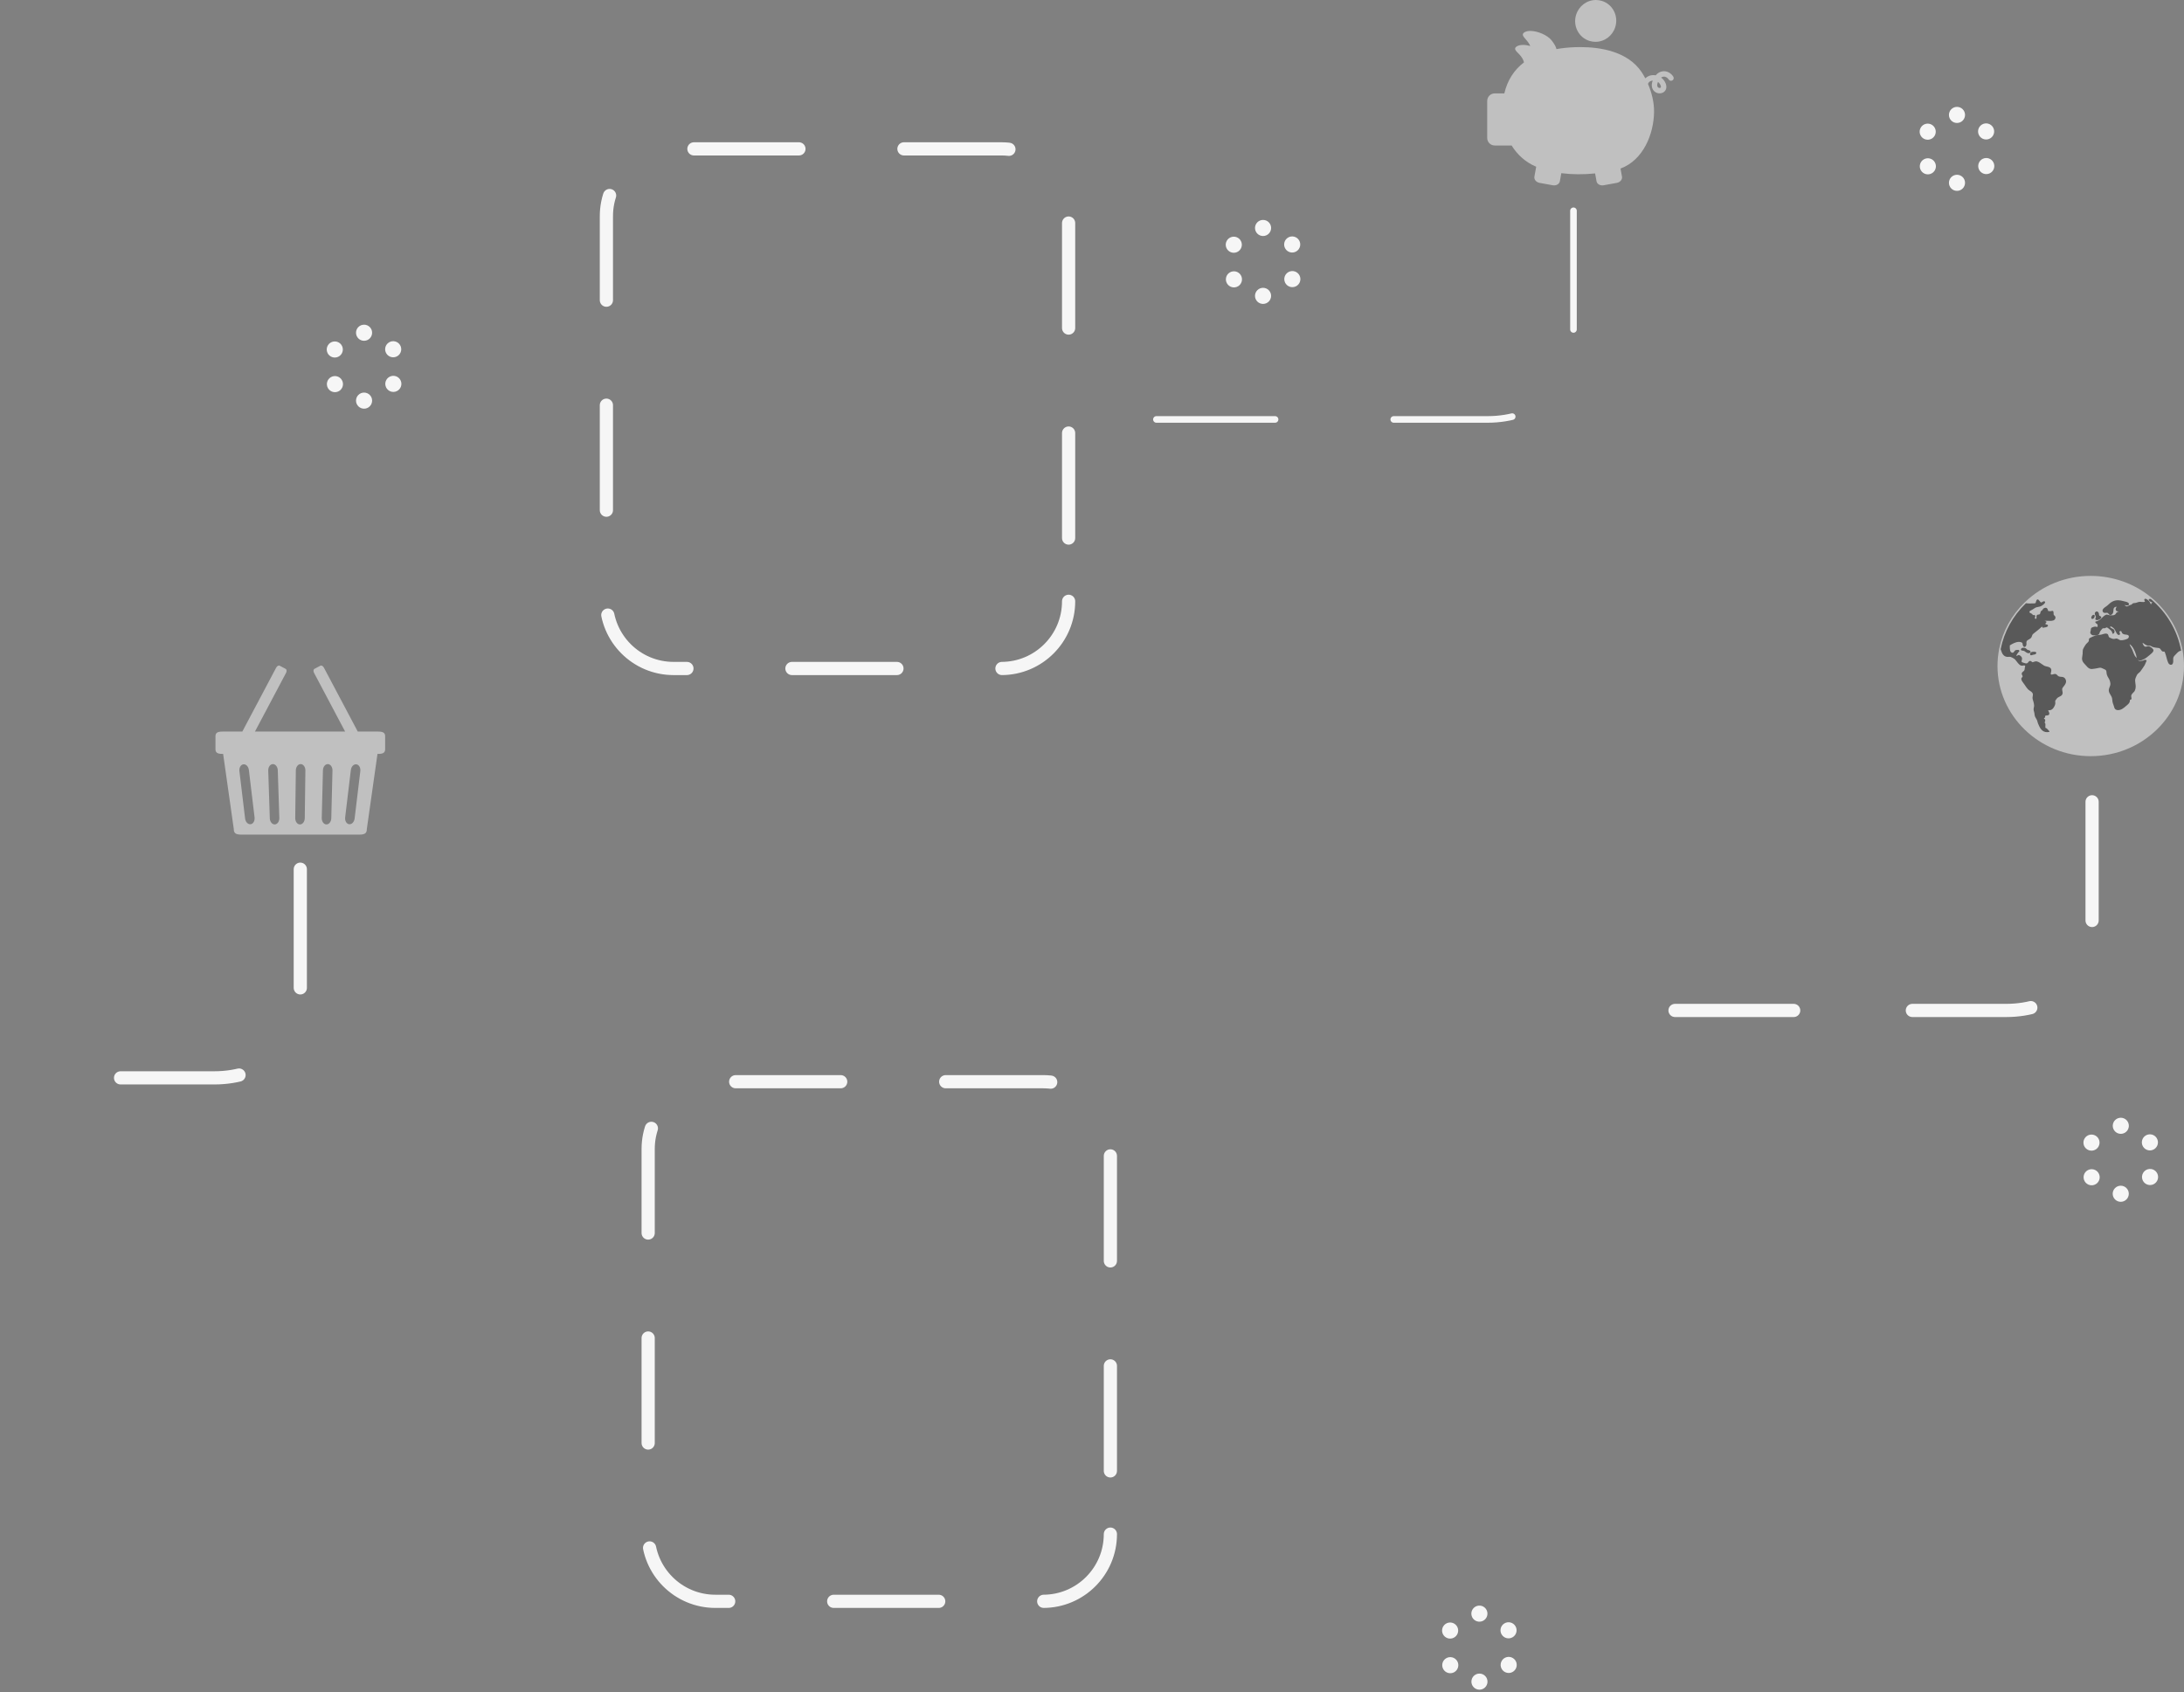 <?xml version="1.0" encoding="UTF-8"?> <svg xmlns="http://www.w3.org/2000/svg" width="662" height="513" viewBox="0 0 662 513" fill="none"><rect x="0" y="0" width="662" height="513" fill="#808080" stroke="none"/><path d="M336.572 465.061C336.572 476.311 327.453 485.431 316.202 485.431H216.838C205.585 485.431 196.468 476.311 196.468 465.061V348.281C196.468 337.031 205.585 327.911 216.838 327.911H316.202C327.453 327.911 336.572 337.031 336.572 348.281V465.061Z" stroke="#F6F6F6" stroke-width="4" stroke-miterlimit="10" stroke-linecap="round" stroke-linejoin="round" stroke-dasharray="31.83 31.83"></path><path d="M450.282 490.749C451.158 489.725 451.037 488.185 450.013 487.309C448.989 486.433 447.449 486.554 446.573 487.578C445.697 488.602 445.818 490.143 446.842 491.018C447.866 491.894 449.407 491.773 450.282 490.749Z" fill="#F6F6F6"></path><path d="M450.818 510.338C451.129 509.026 450.317 507.712 449.006 507.401C447.695 507.09 446.38 507.902 446.069 509.213C445.759 510.524 446.57 511.839 447.881 512.15C449.193 512.46 450.507 511.649 450.818 510.338Z" fill="#F6F6F6"></path><path d="M458.513 496.307C457.354 497 455.855 496.623 455.166 495.467C454.473 494.311 454.849 492.812 456.008 492.119C457.162 491.427 458.66 491.804 459.351 492.96C460.043 494.117 459.668 495.615 458.513 496.307Z" fill="#F6F6F6"></path><path d="M440.853 506.88C439.695 507.572 438.197 507.196 437.506 506.039C436.813 504.883 437.189 503.384 438.343 502.692C439.502 502 440.999 502.376 441.693 503.532C442.384 504.689 442.008 506.188 440.853 506.88Z" fill="#F6F6F6"></path><path d="M458.537 502.606C457.375 501.924 455.881 502.313 455.198 503.475C454.517 504.637 454.905 506.133 456.067 506.815C457.229 507.498 458.724 507.108 459.407 505.946C460.089 504.784 459.699 503.289 458.537 502.606Z" fill="#F6F6F6"></path><path d="M440.791 492.184C439.627 491.501 438.132 491.89 437.449 493.052C436.766 494.215 437.156 495.71 438.316 496.392C439.481 497.074 440.975 496.686 441.658 495.524C442.339 494.361 441.951 492.866 440.791 492.184Z" fill="#F6F6F6"></path><path d="M645.219 341.838C645.53 340.526 644.719 339.211 643.407 338.901C642.096 338.59 640.781 339.401 640.471 340.713C640.16 342.024 640.971 343.339 642.283 343.65C643.594 343.96 644.909 343.149 645.219 341.838Z" fill="#F6F6F6"></path><path d="M644.553 363.604C645.506 362.651 645.506 361.107 644.553 360.154C643.6 359.201 642.055 359.201 641.102 360.154C640.149 361.107 640.149 362.651 641.102 363.604C642.055 364.557 643.6 364.557 644.553 363.604Z" fill="#F6F6F6"></path><path d="M652.918 348.394C651.761 349.086 650.263 348.71 649.57 347.554C648.879 346.397 649.255 344.899 650.412 344.206C651.567 343.514 653.066 343.891 653.757 345.047C654.45 346.204 654.074 347.702 652.918 348.394Z" fill="#F6F6F6"></path><path d="M635.259 358.966C634.102 359.659 632.603 359.282 631.912 358.126C631.219 356.97 631.595 355.471 632.75 354.779C633.908 354.087 635.406 354.462 636.099 355.619C636.792 356.776 636.414 358.274 635.259 358.966Z" fill="#F6F6F6"></path><path d="M652.946 354.693C651.782 354.011 650.288 354.399 649.605 355.562C648.924 356.723 649.312 358.22 650.474 358.902C651.636 359.585 653.131 359.194 653.814 358.032C654.494 356.871 654.106 355.376 652.946 354.693Z" fill="#F6F6F6"></path><path d="M635.198 344.271C634.034 343.588 632.539 343.978 631.856 345.14C631.173 346.302 631.564 347.797 632.724 348.479C633.888 349.161 635.382 348.773 636.065 347.611C636.746 346.448 636.358 344.953 635.198 344.271Z" fill="#F6F6F6"></path><path d="M323.91 182.279C323.91 193.529 314.789 202.649 303.54 202.649H204.176C192.925 202.649 183.806 193.529 183.806 182.279V65.499C183.806 54.248 192.925 45.129 204.176 45.129H303.54C314.789 45.129 323.91 54.248 323.91 65.499V182.279Z" stroke="#F6F6F6" stroke-width="4" stroke-miterlimit="10" stroke-linecap="round" stroke-linejoin="round" stroke-dasharray="31.83 31.83"></path><path d="M91.026 263.493V306.375C91.026 317.625 79.383 326.745 65.013 326.745H2" stroke="#F6F6F6" stroke-width="4" stroke-miterlimit="10" stroke-linecap="round" stroke-linejoin="round" stroke-dasharray="35.97 35.97"></path><path d="M476.941 63.896V106.777C476.941 118.028 465.298 127.147 450.928 127.147H324.043" stroke="#F6F6F6" stroke-width="2" stroke-miterlimit="10" stroke-linecap="round" stroke-linejoin="round" stroke-dasharray="35.97 35.97"></path><g opacity="0.5"><path d="M661.567 197.083C660.44 190.976 657.134 185.358 652.26 181.265C647.128 176.953 640.547 174.579 633.733 174.579C626.179 174.579 619.076 177.424 613.735 182.588C609.73 186.463 607.051 191.339 605.98 196.692C605.642 198.396 605.466 200.148 605.466 201.903C605.466 216.969 618.147 229.228 633.733 229.228C649.319 229.228 662.001 216.969 662.001 201.903C662.001 200.294 661.855 198.673 661.567 197.083Z" fill="white"></path><path d="M624.782 205.174C624.544 205.158 624.298 205.14 624.052 205.045C623.89 204.984 623.77 204.856 623.644 204.722C623.518 204.586 623.386 204.445 623.204 204.364C622.939 204.248 622.633 204.313 622.365 204.396C622.249 204.432 622.139 204.467 622.028 204.482C621.828 204.505 621.698 204.484 621.645 204.419C621.566 204.316 621.629 204.053 621.692 203.797C621.758 203.529 621.824 203.249 621.775 203.01C621.632 202.319 620.972 202.168 620.392 202.037C620.09 201.969 619.805 201.904 619.59 201.776C619.362 201.641 619.144 201.485 618.933 201.334C618.499 201.022 618.051 200.702 617.501 200.533C617.119 200.419 616.864 200.492 616.579 200.603C616.499 200.633 616.413 200.664 616.317 200.696C616.194 200.734 616.122 200.75 616.075 200.75C616.038 200.75 616.025 200.74 615.937 200.666C615.886 200.623 615.825 200.57 615.737 200.507C615.594 200.404 615.465 200.353 615.342 200.353C615.097 200.353 614.944 200.545 614.798 200.732C614.742 200.802 614.686 200.875 614.623 200.941C614.367 201.201 614.016 201.12 613.605 200.984C613.492 200.946 613.376 200.908 613.257 200.875C613.011 200.815 612.859 200.734 612.801 200.636C612.736 200.527 612.776 200.372 612.826 200.177C612.892 199.93 612.972 199.621 612.832 199.292C612.733 199.051 612.272 198.625 612.003 198.576C611.768 198.534 611.594 198.655 611.446 198.76C611.353 198.827 611.27 198.884 611.194 198.889C611.198 198.522 611.602 197.994 611.784 197.756C611.814 197.718 611.861 197.678 611.904 197.64C611.997 197.559 612.099 197.466 612.099 197.332C612.099 197.244 612.056 197.163 611.963 197.083C611.92 197.043 611.837 197.007 611.559 197.007C611.393 197.007 611.121 197.022 611.027 197.057C610.793 197.14 610.654 197.337 610.531 197.511C610.371 197.736 610.259 197.875 610.014 197.875C609.218 197.835 609.175 196.788 609.201 195.81C609.201 195.752 609.201 195.697 609.203 195.646C609.937 195.178 610.997 194.581 611.97 194.581C612.232 194.581 612.474 194.626 612.691 194.712C613.031 194.847 613.041 194.935 613.074 195.195C613.087 195.294 613.104 195.417 613.142 195.565C613.239 195.913 613.434 196.12 613.664 196.12C613.77 196.12 613.977 196.07 614.145 195.729C614.269 195.48 614.254 195.221 614.244 194.971C614.234 194.754 614.224 194.548 614.307 194.376C614.418 194.154 614.742 193.97 615.004 193.824C615.08 193.781 615.153 193.739 615.219 193.699C615.71 193.386 615.786 193.172 615.907 192.814C615.935 192.731 615.966 192.64 616.008 192.536C616.117 192.264 616.389 192.06 616.651 191.861C616.737 191.795 616.823 191.73 616.901 191.665C617.092 191.506 617.284 191.354 617.48 191.201C617.705 191.02 617.931 190.841 618.156 190.652C618.226 190.594 618.295 190.525 618.372 190.45C618.587 190.243 618.826 190.007 619.068 189.973C619.069 189.991 619.071 190.008 619.074 190.024C619.081 190.067 619.088 190.117 619.081 190.144C619.071 190.188 619.088 190.236 619.123 190.266C619.158 190.298 619.207 190.308 619.254 190.291C619.38 190.245 619.569 190.222 619.751 190.2C620.033 190.165 620.326 190.129 620.507 190.003C620.726 189.86 620.812 189.713 620.769 189.567C620.686 189.298 620.206 189.273 620.089 189.27C619.913 189.083 620.003 188.966 620.217 188.721C620.245 188.689 620.275 188.655 620.305 188.622C620.344 188.57 620.341 188.495 620.295 188.447C620.185 188.338 620.039 188.307 619.913 188.28C619.821 188.262 619.764 188.247 619.728 188.225C619.97 188.174 620.381 188.18 620.815 188.199C621.016 188.208 621.22 188.217 621.422 188.217C622.062 188.217 622.821 188.127 623.007 187.433C623.121 186.998 622.957 186.843 622.785 186.675C622.742 186.634 622.695 186.587 622.646 186.532C622.455 186.309 622.46 186.212 622.47 186.025C622.473 185.934 622.48 185.821 622.463 185.677C622.447 185.513 622.415 185.168 622.105 185.168C622.022 185.168 621.934 185.191 621.83 185.217C621.783 185.229 621.734 185.242 621.681 185.256C621.468 185.3 621.279 185.282 621.051 185.247C620.978 185.237 620.898 185.226 620.815 185.217C620.739 184.813 620.596 184.238 620.056 184.238C619.907 184.238 619.744 184.282 619.552 184.374C619.306 184.493 619.247 184.606 619.197 184.742C619.174 184.805 619.152 184.861 619.084 184.93C619.002 185.017 618.932 185.053 618.866 185.088C618.71 185.167 618.6 185.245 618.507 185.549C618.474 185.653 618.458 185.746 618.441 185.831C618.396 186.054 618.378 186.155 618.119 186.258C618.046 186.288 617.967 186.294 617.881 186.299C617.715 186.312 617.502 186.326 617.357 186.566C617.254 186.727 617.274 186.923 617.291 187.098C617.31 187.317 617.317 187.456 617.204 187.542C617.052 187.654 616.828 187.539 616.783 187.413C616.76 187.358 616.807 187.226 616.846 187.118C616.909 186.932 616.984 186.723 616.866 186.571C616.776 186.453 616.634 186.44 616.536 186.44C616.482 186.44 616.422 186.445 616.362 186.452C616.289 186.458 616.213 186.463 616.157 186.458C616.1 186.138 615.809 186.012 615.573 185.91C615.321 185.799 615.165 185.724 615.149 185.536C615.129 185.255 615.514 185.071 615.819 184.921C615.925 184.872 616.018 184.826 616.09 184.781C616.221 184.703 616.341 184.62 616.458 184.539C616.753 184.336 617.029 184.144 617.4 184.068C617.503 184.048 617.599 184.028 617.695 184.01C618.123 183.929 618.524 183.851 618.938 183.584C619.456 183.249 620.039 182.778 619.877 182.438C619.821 182.322 619.718 182.259 619.592 182.259C619.409 182.259 619.196 182.39 619.008 182.505C618.912 182.561 618.796 182.634 618.726 182.642C618.571 182.642 618.371 182.385 618.211 182.18C618.014 181.928 617.845 181.711 617.632 181.711C617.394 181.711 617.271 181.983 617.198 182.188C617.153 182.313 617.125 182.42 617.1 182.516C617.019 182.832 616.999 182.906 616.533 182.912C616.372 182.916 616.203 182.919 616.031 182.926C615.785 182.934 615.53 182.941 615.272 182.941C614.824 182.941 614.473 182.916 614.162 182.864C614.124 182.858 614.081 182.869 614.051 182.899C610.114 186.71 607.477 191.506 606.423 196.773C606.416 196.803 606.423 196.833 606.436 196.859C606.516 197.007 606.575 197.161 606.616 197.318C606.794 197.957 607.265 199.043 608.412 199.129C608.566 199.141 608.713 199.129 608.859 199.116C609.078 199.096 609.295 199.087 609.476 199.149C609.807 199.252 610.212 199.502 610.481 199.668C610.746 199.827 611.015 200.175 611.296 200.543C611.817 201.221 612.352 201.93 613.107 201.793C613.204 201.774 613.282 201.758 613.349 201.745C613.597 201.688 613.581 201.65 613.886 201.879C613.83 202.03 613.791 202.181 613.766 202.326C613.746 202.433 613.737 202.54 613.727 202.646C613.703 202.885 613.682 203.11 613.541 203.308C613.471 203.402 613.372 203.475 613.269 203.552C613.1 203.674 612.911 203.814 612.838 204.071C612.759 204.342 612.875 204.551 612.971 204.719C613.037 204.84 613.097 204.944 613.084 205.054C613.068 205.168 613.001 205.239 612.915 205.331C612.792 205.461 612.636 205.626 612.693 205.936C612.762 206.338 613.124 206.814 613.442 207.234C613.565 207.396 613.684 207.55 613.763 207.678C613.992 208.041 614.301 208.51 614.669 208.906C614.848 209.1 615.083 209.257 615.312 209.412C615.74 209.697 616.141 209.966 616.194 210.448C616.214 210.636 616.18 210.829 616.144 211.033C616.106 211.254 616.068 211.481 616.094 211.718C616.117 211.942 616.186 212.152 616.251 212.355C616.288 212.467 616.326 212.582 616.356 212.698C616.432 212.983 616.537 213.407 616.568 213.805C616.588 214.021 616.541 214.218 616.495 214.427C616.458 214.589 616.418 214.755 616.41 214.934C616.395 215.216 616.468 215.476 616.543 215.73C616.588 215.882 616.627 216.025 616.651 216.172C616.667 216.277 616.677 216.378 616.69 216.477C616.72 216.739 616.75 217.011 616.873 217.286C616.952 217.472 617.058 217.641 617.161 217.804C617.257 217.956 617.35 218.099 617.42 218.254C617.496 218.428 617.542 218.611 617.592 218.803C617.637 218.969 617.678 219.14 617.745 219.307C618.278 220.68 618.981 221.949 620.493 221.949C620.692 221.949 620.904 221.926 621.12 221.882C621.166 221.872 621.203 221.84 621.216 221.795C621.233 221.752 621.223 221.704 621.189 221.669L621.04 221.495C620.745 221.15 620.44 220.794 619.968 220.602C619.969 220.525 619.973 220.426 619.979 220.317C620.014 219.763 620.024 219.322 619.84 219.126C619.814 219.098 619.784 219.077 619.751 219.062C619.767 218.986 619.797 218.907 619.829 218.828C619.906 218.624 619.994 218.394 619.887 218.14C619.827 218.002 619.721 217.951 619.651 217.919C619.581 217.888 619.57 217.881 619.563 217.822C619.555 217.719 619.691 217.606 619.823 217.537C619.87 217.512 619.896 217.461 619.89 217.407C619.87 217.214 619.89 217.078 619.953 217.003C620.036 216.902 620.215 216.892 620.404 216.879C620.629 216.864 620.884 216.847 621.043 216.665C621.329 216.35 621.105 215.911 620.924 215.558C620.881 215.475 620.841 215.395 620.811 215.326C621.504 215.306 621.929 215.288 622.439 214.576C622.664 214.26 622.947 213.766 622.995 213.229C623.01 213.048 622.993 212.91 622.976 212.788C622.947 212.577 622.932 212.451 623.099 212.234C623.159 212.158 623.212 212.083 623.265 212.009C623.412 211.803 623.553 211.609 623.766 211.455C623.898 211.359 624.061 211.282 624.228 211.203C624.521 211.064 624.827 210.92 625.022 210.646C625.301 210.255 625.218 209.862 625.138 209.484C625.063 209.122 624.992 208.777 625.248 208.441C625.318 208.347 625.394 208.252 625.47 208.156C625.967 207.53 626.529 206.82 626.105 205.953C625.763 205.245 625.266 205.209 624.782 205.174Z" fill="#323232"></path><path d="M615.478 197.693C615.515 197.579 615.501 197.403 615.231 197.207C615.107 197.115 614.961 197.088 614.835 197.065C614.746 197.048 614.666 197.033 614.597 197C614.49 196.951 614.413 196.866 614.328 196.776C614.258 196.702 614.185 196.624 614.093 196.557C613.914 196.435 613.624 196.355 613.35 196.355C613.035 196.355 612.79 196.456 612.657 196.637C612.554 196.776 612.526 196.899 612.572 197.007C612.655 197.199 612.932 197.231 613.199 197.264C613.307 197.277 613.42 197.29 613.473 197.31C613.64 197.378 613.788 197.488 613.942 197.604C614.152 197.761 614.371 197.925 614.66 197.99C614.723 198.003 614.789 198.011 614.859 198.011C615.107 198.012 615.405 197.912 615.478 197.693Z" fill="#323232"></path><path d="M615.681 198.64C615.843 198.64 616.035 198.567 616.168 198.507C616.251 198.467 616.367 198.452 616.486 198.439C616.675 198.414 616.888 198.389 617.037 198.25C617.101 198.192 617.295 198.014 617.221 197.824C617.153 197.65 616.897 197.568 616.42 197.568H616.307C615.599 197.585 615.396 197.916 615.347 198.193C615.322 198.337 615.342 198.45 615.412 198.53C615.452 198.582 615.535 198.64 615.681 198.64Z" fill="#323232"></path><path d="M661.113 197.123C659.998 191.129 656.75 185.617 651.965 181.598C651.941 181.575 651.905 181.565 651.869 181.568C651.806 181.575 651.743 181.575 651.68 181.575C651.592 181.575 651.518 181.575 651.448 181.585C651.39 181.592 651.345 181.637 651.336 181.695C651.264 182.195 651.796 182.399 652.148 182.535C652.254 182.575 652.354 182.611 652.415 182.648L652.466 182.679C652.481 182.686 652.496 182.696 652.511 182.704C652.5 182.716 652.49 182.722 652.49 182.727L652.394 182.726C652.339 182.726 652.254 182.732 652.182 182.8C652.122 182.86 652.104 182.958 652.08 183.099C652.076 183.12 652.072 183.14 652.072 183.159C651.913 183.195 651.823 182.96 651.742 182.767C651.707 182.681 651.671 182.6 651.634 182.537C651.472 182.258 651.223 181.998 650.905 181.778C650.769 181.683 650.517 181.509 650.295 181.509C650.195 181.509 650.112 181.544 650.053 181.607C649.841 181.818 650.043 182.139 650.179 182.35C650.184 182.357 650.186 182.363 650.192 182.37C649.91 182.527 649.569 182.521 649.181 182.472C648.889 182.437 648.561 182.413 648.281 182.477C648.12 182.517 647.964 182.572 647.812 182.626C647.676 182.673 647.54 182.721 647.404 182.757C647.295 182.784 647.172 182.792 647.049 182.8C646.917 182.81 646.781 182.82 646.655 182.853C646.459 182.903 646.36 183.012 646.269 183.107C646.22 183.16 646.172 183.211 646.105 183.258C646.001 183.334 645.899 183.357 645.766 183.389C645.716 183.399 645.667 183.41 645.61 183.427C645.468 183.468 645.332 183.546 645.199 183.623C644.987 183.744 644.801 183.86 644.589 183.817C644.4 183.783 644.092 183.576 643.996 183.39C644.649 183.599 645.063 183.604 645.234 183.394C645.308 183.302 645.328 183.18 645.299 183.032C645.206 182.583 644.534 182.435 644.044 182.327C643.939 182.302 643.843 182.283 643.773 182.261C643.074 182.055 642.507 181.959 641.986 181.959C641.296 181.959 640.67 182.13 640.073 182.481C639.735 182.679 639.453 182.942 639.178 183.197C638.951 183.408 638.716 183.627 638.456 183.801L638.374 183.856C637.92 184.152 636.973 184.769 637.418 185.485C637.597 185.768 637.855 185.802 638.034 185.802C638.134 185.802 638.235 185.792 638.336 185.78C638.538 185.757 638.74 185.746 638.863 185.809C638.973 185.867 639.062 185.978 639.146 186.085C639.281 186.251 639.43 186.439 639.678 186.439C639.781 186.439 639.891 186.405 640.007 186.339C640.544 186.042 640.577 185.522 640.607 185.064C640.638 184.545 640.666 184.136 641.266 183.967C641.362 183.939 641.465 183.922 641.568 183.909C641.545 184.001 641.495 184.099 641.444 184.199C641.316 184.447 641.159 184.758 641.411 185.084C641.598 185.33 641.91 185.358 642.129 185.358C642.172 185.358 642.215 185.356 642.255 185.353C642.185 185.386 642.112 185.416 642.041 185.444C641.968 185.472 641.897 185.499 641.839 185.528C641.558 185.661 641.502 185.739 641.383 185.948L641.327 186.046C641.091 186.449 640.683 186.531 640.14 186.531C640.047 186.531 639.954 186.53 639.861 186.528C639.563 186.523 639.323 186.5 639.027 186.395C638.734 186.296 638.545 186.251 638.237 186.41C637.786 186.641 637.431 186.991 637.086 187.331C637.006 187.41 636.924 187.488 636.846 187.565C636.453 187.929 635.78 188.349 635.229 188.407C635.17 188.413 635.12 188.461 635.113 188.524C635.09 188.798 635.316 188.94 635.495 189.055C635.578 189.106 635.651 189.154 635.697 189.206C635.893 189.436 635.85 189.735 635.78 190.064C635.687 190.071 635.588 190.045 635.485 190.018C635.402 190 635.322 189.98 635.236 189.97C634.885 189.932 634.613 190.03 634.324 190.134C633.834 190.303 633.798 190.469 633.764 190.829C633.758 190.897 633.751 190.971 633.738 191.058C633.721 191.194 633.688 191.308 633.658 191.407C633.575 191.691 633.502 191.936 633.867 192.301C634.169 192.599 634.464 192.601 634.81 192.604L635.024 192.608C635.336 192.608 635.932 192.538 636.194 192.276C636.343 192.128 636.4 191.931 636.453 191.742C636.503 191.57 636.549 191.406 636.662 191.293C636.771 191.182 636.857 191.056 636.944 190.935C637.116 190.688 637.265 190.474 637.555 190.449C637.623 190.446 637.681 190.449 637.736 190.454C637.882 190.462 638.011 190.456 638.13 190.408C638.217 190.376 638.283 190.33 638.343 190.29C638.425 190.234 638.463 190.196 638.571 190.202C638.787 190.225 639.185 190.556 639.448 190.772C639.533 190.842 639.609 190.905 639.669 190.952C640.027 191.22 640.231 191.56 640.314 192.024C640.322 192.061 640.342 192.094 640.375 192.112C640.405 192.132 640.445 192.137 640.481 192.125C640.72 192.047 640.886 191.847 640.934 191.571C640.986 191.26 640.877 190.94 640.66 190.776C640.594 190.726 640.488 190.676 640.355 190.612C640.05 190.464 639.54 190.217 639.632 189.998C639.778 189.66 640.516 190.275 640.766 190.527C641.01 190.777 641.154 191.091 641.306 191.422C641.399 191.623 641.492 191.829 641.613 192.022C641.698 192.153 641.983 192.498 642.265 192.498C642.344 192.498 642.457 192.471 642.547 192.346C642.669 192.17 642.553 191.877 642.45 191.616C642.43 191.567 642.411 191.515 642.394 191.472C642.56 191.376 642.788 191.251 642.928 191.319C643.007 191.356 643.037 191.443 643.083 191.586C643.11 191.667 643.135 191.75 643.179 191.826C643.451 192.269 643.912 192.322 644.323 192.368C644.612 192.4 644.885 192.43 645.099 192.579C645.265 192.695 645.295 192.864 645.29 192.985C645.278 193.225 645.119 193.487 644.912 193.605C644.397 193.899 643.302 194.152 642.762 194.076C642.54 194.043 642.357 193.931 642.185 193.824C641.978 193.696 641.764 193.564 641.486 193.564C641.381 193.564 641.277 193.584 641.164 193.62C640.683 193.786 640.319 193.653 639.811 193.436L639.682 193.381C639.43 193.272 639.289 193.21 639.188 192.98C639.151 192.907 639.132 192.826 639.111 192.738C639.068 192.551 639.019 192.34 638.8 192.192C638.664 192.103 638.502 192.06 638.301 192.06C637.998 192.06 637.666 192.161 637.344 192.259C637.102 192.332 636.87 192.401 636.694 192.415C635.594 192.481 634.679 192.758 633.525 193.371C633.19 193.552 633.172 193.718 633.177 193.95C633.18 194.048 633.183 194.149 633.145 194.283C633.071 194.538 632.852 194.735 632.64 194.926L632.564 194.994C632.193 195.34 631.927 195.806 631.672 196.257L631.549 196.476C631.287 196.923 631.284 197.348 631.281 197.799C631.281 197.936 631.281 198.077 631.273 198.223C631.261 198.433 631.223 198.645 631.186 198.849C631.105 199.297 631.024 199.761 631.188 200.252C631.357 200.749 631.725 201.132 632.08 201.505C632.207 201.637 632.333 201.768 632.448 201.903C632.889 202.425 633.329 202.849 634.137 202.798C634.695 202.768 635.249 202.655 635.786 202.548C635.958 202.513 636.127 202.48 636.3 202.447C636.769 202.361 636.998 202.463 637.394 202.657L637.573 202.745C637.651 202.783 637.725 202.816 637.799 202.849C638.226 203.038 638.458 203.143 638.492 203.66C638.535 204.414 638.704 204.912 639.128 205.559C639.507 206.131 639.825 207.065 639.629 207.766C639.579 207.932 639.517 208.096 639.457 208.253C639.309 208.621 639.158 209.004 639.215 209.453C639.274 209.916 639.511 210.302 639.742 210.677C639.868 210.883 639.989 211.078 640.08 211.282C640.209 211.585 640.236 211.89 640.266 212.214C640.284 212.398 640.302 212.587 640.338 212.779C640.391 213.062 640.491 213.331 640.589 213.591C640.657 213.772 640.727 213.959 640.776 214.147L640.8 214.226C640.909 214.633 641.012 215.017 641.512 215.186C641.671 215.241 641.847 215.267 642.031 215.267C642.441 215.267 642.9 215.131 643.286 214.896C643.714 214.642 644.109 214.299 644.492 213.968C644.613 213.863 644.732 213.76 644.851 213.659C645.262 213.313 645.685 212.885 645.589 212.178C645.819 212.126 645.962 212.086 646.042 211.96C646.125 211.829 646.105 211.655 646.038 211.358C645.942 210.898 646.002 210.722 646.284 210.319C646.375 210.184 646.496 210.072 646.622 209.951C646.781 209.801 646.943 209.645 647.056 209.441C647.245 209.076 647.356 208.614 647.361 208.173C647.365 207.818 647.318 207.485 647.268 207.165C647.185 206.603 647.106 206.072 647.335 205.512L647.404 205.341C647.606 204.837 647.799 204.362 648.226 204.055C648.69 203.719 648.976 203.308 649.301 202.805C649.397 202.656 649.5 202.509 649.606 202.361C649.761 202.137 649.927 201.904 650.063 201.662C650.189 201.441 650.279 201.207 650.368 200.98C650.451 200.765 650.537 200.542 650.65 200.339C650.676 200.294 650.671 200.236 650.637 200.194C650.537 200.073 650.411 200.014 650.255 200.014C650.076 200.014 649.894 200.093 649.72 200.173C649.615 200.219 649.516 200.264 649.433 200.282C649.087 200.359 648.631 200.413 648.339 200.302C648.183 200.241 648.097 200.151 648.024 200.034C648.031 200.039 648.041 200.045 648.047 200.052C648.201 200.165 648.392 200.224 648.611 200.224C649.032 200.224 649.479 200.019 649.864 199.818C650.464 199.503 650.985 199.079 651.373 198.746C651.452 198.676 651.545 198.6 651.644 198.52C652.054 198.193 652.563 197.784 652.725 197.34C652.765 197.224 652.778 197.03 652.592 196.766C652.284 196.33 651.571 195.886 651.157 195.886C650.991 195.893 650.845 195.939 650.719 195.979C650.507 196.046 650.316 196.09 650.116 195.987C649.787 195.818 649.545 195.335 649.449 194.934C649.444 194.913 649.439 194.889 649.432 194.868C649.626 194.944 649.814 195.082 650.009 195.224C650.261 195.408 650.523 195.599 650.825 195.674C651.03 195.727 651.213 195.73 651.379 195.735C651.632 195.74 651.853 195.747 652.11 195.919C652.5 196.183 652.891 196.244 653.308 196.31L653.517 196.344C653.653 196.367 653.786 196.377 653.918 196.387C654.276 196.413 654.585 196.435 654.822 196.715C654.88 196.785 654.933 196.864 654.986 196.945C655.135 197.166 655.301 197.416 655.579 197.514C655.659 197.541 655.765 197.537 655.871 197.526C655.941 197.517 656.014 197.511 656.05 197.529C656.14 197.572 656.209 197.761 656.253 197.887C656.269 197.927 656.279 197.965 656.294 197.995C656.46 198.419 656.577 198.87 656.692 199.306C656.833 199.848 656.982 200.407 657.224 200.934C657.387 201.285 657.721 201.532 658.036 201.532C658.322 201.532 658.549 201.34 658.661 201.005C658.759 200.717 658.743 200.414 658.728 200.12C658.716 199.928 658.706 199.747 658.73 199.573C658.779 199.163 658.988 198.887 659.313 198.572C659.386 198.499 659.474 198.404 659.568 198.303C659.943 197.894 660.517 197.272 660.984 197.313H660.994C660.994 197.313 660.999 197.313 661.001 197.313C661.074 197.313 661.13 197.256 661.13 197.184C661.129 197.163 661.126 197.141 661.113 197.123ZM647.095 198.794C646.876 198.419 646.72 198.003 646.571 197.6C646.402 197.136 646.223 196.659 645.944 196.238C645.736 195.923 645.579 195.583 645.497 195.26C646.378 195.765 647.085 197.216 647.463 198.477C647.499 198.598 647.526 198.748 647.556 198.905C647.589 199.099 647.625 199.305 647.688 199.493C647.612 199.402 647.532 199.321 647.456 199.24C647.322 199.099 647.194 198.965 647.095 198.794Z" fill="#323232"></path><path d="M634.211 187.627C634.274 187.627 634.343 187.614 634.423 187.587C634.745 187.476 634.983 186.964 634.93 186.646C634.887 186.381 634.655 186.288 634.337 186.459C634.088 186.593 633.826 187.089 633.899 187.394C633.939 187.539 634.055 187.627 634.211 187.627Z" fill="#323232"></path><path d="M635.299 187.011C635.312 187.1 635.26 187.211 635.212 187.319C635.143 187.47 635.07 187.627 635.153 187.773C635.232 187.92 635.431 187.965 635.575 187.984C635.594 187.987 635.615 187.989 635.638 187.989C635.935 187.989 636.52 187.75 636.782 187.473C636.893 187.355 636.946 187.238 636.94 187.12C636.927 186.903 636.708 186.808 636.549 186.74C636.482 186.711 636.413 186.681 636.38 186.651C636.247 186.528 636.24 186.432 636.231 186.258C636.231 186.2 636.225 186.14 636.217 186.076C636.176 185.727 635.899 185.356 635.555 185.356C635.454 185.356 635.305 185.388 635.154 185.544C634.801 185.905 634.997 186.308 635.153 186.631C635.219 186.769 635.282 186.899 635.299 187.011Z" fill="#323232"></path></g><g opacity="0.5"><path d="M507.195 23.232C506.469 22.099 505.265 21.471 504.045 21.606C503.207 21.693 502.454 22.124 501.857 22.832C501.178 22.713 500.491 22.769 499.885 22.99C499.447 23.149 499.049 23.409 498.714 23.742C498.372 23.104 498.015 22.476 497.617 21.881C493.423 15.591 485.164 14.272 478.976 14.272C478.397 14.272 477.833 14.284 477.28 14.305C475.339 14.383 473.492 14.575 471.783 14.88C471.621 14.146 471.143 13.295 470.298 12.224C469.081 10.679 466.132 9.375 463.859 9.375C463.173 9.375 462.604 9.497 462.168 9.74C461.83 9.927 461.644 10.139 461.601 10.391C461.525 10.835 461.897 11.255 462.408 11.838C462.894 12.389 463.464 13.062 463.847 13.938C463.11 13.74 462.359 13.617 461.664 13.617C460.863 13.617 460.22 13.766 459.753 14.064C459.443 14.26 459.28 14.472 459.254 14.714C459.204 15.14 459.577 15.516 460.093 16.037C460.686 16.635 461.425 17.381 461.81 18.485C461.86 18.626 461.896 18.765 461.932 18.906C458.915 21.211 456.908 24.354 455.983 28.311H453.072C451.814 28.311 450.791 29.334 450.791 30.59V41.828C450.791 43.086 451.814 44.109 453.072 44.109H458.086C458.12 44.109 458.153 44.105 458.186 44.102C459.966 46.975 462.463 49.165 465.41 50.441C465.487 50.472 465.559 50.503 465.636 50.531L465.643 50.532L465.096 53.538C465.019 53.962 465.145 54.396 465.452 54.758C465.749 55.108 466.183 55.348 466.67 55.437L470.672 56.165C470.807 56.19 470.941 56.201 471.073 56.201C471.948 56.201 472.681 55.671 472.816 54.94L473.258 52.498C476.444 52.909 479.962 52.934 483.499 52.574L483.927 54.94C484.06 55.671 484.792 56.201 485.668 56.201C485.8 56.201 485.936 56.19 486.069 56.165L490.071 55.437C490.562 55.348 490.993 55.108 491.291 54.758C491.596 54.396 491.724 53.962 491.646 53.538L491.203 51.096C498.109 48.533 501.285 40.65 501.368 33.93C501.403 31.202 500.732 28.216 499.533 25.443C499.664 25.021 499.967 24.705 500.445 24.533C500.607 24.473 500.776 24.435 500.955 24.418C500.421 25.845 500.673 27.12 501.628 27.829C502.049 28.143 502.557 28.3 503.054 28.3C503.525 28.3 503.987 28.16 504.359 27.876C505.096 27.316 505.297 26.361 504.894 25.325C504.589 24.536 504.095 23.938 503.508 23.518C503.731 23.359 503.969 23.263 504.221 23.236C504.818 23.173 505.424 23.511 505.816 24.118C506.061 24.499 506.568 24.61 506.95 24.365C507.331 24.122 507.44 23.613 507.195 23.232ZM503.364 26.57C503.207 26.691 502.855 26.698 502.608 26.514C502.268 26.259 502.225 25.7 502.497 24.982C502.514 24.935 502.53 24.892 502.547 24.849C502.892 25.096 503.183 25.451 503.364 25.919C503.422 26.069 503.541 26.437 503.364 26.57Z" fill="white"></path><path d="M481.785 12.403C482.375 12.587 482.989 12.68 483.602 12.68C486.361 12.68 488.774 10.876 489.613 8.191C490.117 6.573 489.975 4.859 489.212 3.364C488.446 1.869 487.153 0.773 485.566 0.279C484.975 0.093 484.363 0 483.748 0C480.993 0 478.576 1.804 477.74 4.489C477.235 6.109 477.379 7.823 478.141 9.316C478.904 10.812 480.2 11.909 481.785 12.403Z" fill="white"></path></g><g opacity="0.5"><path d="M114.654 221.768H108.443L98.175 202.383C97.916 201.892 97.432 201.635 97.097 201.814L95.317 202.756C94.983 202.935 94.924 203.475 95.184 203.966L104.612 221.768H77.281L86.71 203.966C86.969 203.475 86.909 202.935 86.574 202.756L84.795 201.814C84.459 201.635 83.978 201.892 83.718 202.383L73.45 221.768H67.399C65.716 221.768 65.309 222.289 65.309 223.242V227.068C65.309 228.021 65.716 228.544 67.399 228.544H67.659C67.659 228.593 67.653 228.64 67.653 228.691L70.865 251.331C70.865 252.411 71.286 253.003 73.03 253.003H109.023C110.766 253.003 111.188 252.411 111.188 251.331L114.401 228.691C114.401 228.64 114.394 228.593 114.394 228.544H114.654C116.337 228.544 116.744 228.021 116.744 227.068V223.242C116.744 222.289 116.337 221.768 114.654 221.768ZM81.309 233.601C81.272 232.54 81.892 231.662 82.688 231.635C83.487 231.608 84.164 232.447 84.197 233.505L84.668 247.952C84.702 249.01 84.084 249.89 83.285 249.916C82.489 249.941 81.813 249.104 81.78 248.045L81.309 233.601ZM89.488 247.982L89.674 233.531C89.687 232.472 90.347 231.62 91.144 231.63C91.943 231.642 92.578 232.509 92.564 233.568L92.379 248.02C92.366 249.079 91.706 249.93 90.91 249.92C90.111 249.91 89.475 249.043 89.488 247.982ZM97.528 247.964L97.888 233.517C97.914 232.456 98.582 231.614 99.381 231.633C100.177 231.653 100.804 232.527 100.777 233.588L100.418 248.035C100.393 249.096 99.723 249.938 98.926 249.918C98.128 249.898 97.501 249.025 97.528 247.964ZM107.491 248.123C107.365 249.176 106.622 249.951 105.83 249.857C105.037 249.76 104.497 248.831 104.623 247.778L106.347 233.429C106.473 232.376 107.219 231.6 108.008 231.696C108.803 231.791 109.342 232.721 109.215 233.772L107.491 248.123ZM75.958 249.857C75.166 249.951 74.419 249.175 74.293 248.123L72.57 233.772C72.443 232.721 72.984 231.791 73.776 231.696C74.569 231.6 75.314 232.376 75.439 233.429L77.161 247.778C77.29 248.831 76.747 249.76 75.958 249.857Z" fill="white"></path></g><path d="M382.852 71.547C384.2 71.547 385.292 70.454 385.292 69.107C385.292 67.759 384.2 66.667 382.852 66.667C381.505 66.667 380.412 67.759 380.412 69.107C380.412 70.454 381.505 71.547 382.852 71.547Z" fill="#F6F6F6"></path><path d="M384.573 91.416C385.526 90.463 385.526 88.918 384.573 87.965C383.621 87.012 382.076 87.012 381.123 87.965C380.17 88.918 380.17 90.463 381.123 91.416C382.076 92.368 383.621 92.368 384.573 91.416Z" fill="#F6F6F6"></path><path d="M392.934 76.206C391.779 76.898 390.28 76.522 389.589 75.365C388.896 74.209 389.272 72.71 390.429 72.017C391.585 71.325 393.083 71.703 393.774 72.859C394.467 74.015 394.091 75.514 392.934 76.206Z" fill="#F6F6F6"></path><path d="M375.276 86.778C374.119 87.47 372.621 87.094 371.929 85.937C371.235 84.781 371.612 83.282 372.768 82.59C373.924 81.898 375.422 82.273 376.117 83.43C376.808 84.587 376.432 86.086 375.276 86.778Z" fill="#F6F6F6"></path><path d="M392.962 82.504C391.799 81.822 390.305 82.211 389.622 83.373C388.939 84.535 389.328 86.031 390.491 86.713C391.653 87.396 393.148 87.006 393.831 85.844C394.512 84.683 394.121 83.187 392.962 82.504Z" fill="#F6F6F6"></path><path d="M375.215 72.082C374.052 71.399 372.556 71.789 371.873 72.951C371.19 74.113 371.581 75.608 372.742 76.29C373.906 76.972 375.399 76.584 376.082 75.422C376.764 74.26 376.376 72.764 375.215 72.082Z" fill="#F6F6F6"></path><path d="M595.631 34.837C595.631 36.185 594.537 37.278 593.189 37.278C591.842 37.278 590.751 36.185 590.751 34.837C590.751 33.49 591.842 32.397 593.189 32.397C594.537 32.397 595.631 33.489 595.631 34.837Z" fill="#F6F6F6"></path><path d="M595.631 55.419C595.631 56.767 594.537 57.859 593.189 57.859C591.842 57.859 590.751 56.767 590.751 55.419C590.751 54.072 591.842 52.98 593.189 52.98C594.537 52.98 595.631 54.072 595.631 55.419Z" fill="#F6F6F6"></path><path d="M603.273 41.937C602.116 42.629 600.617 42.252 599.926 41.096C599.234 39.94 599.609 38.441 600.766 37.748C601.923 37.056 603.419 37.434 604.111 38.59C604.805 39.746 604.428 41.244 603.273 41.937Z" fill="#F6F6F6"></path><path d="M585.613 52.508C584.456 53.2 582.958 52.824 582.266 51.668C581.573 50.512 581.95 49.013 583.105 48.321C584.262 47.629 585.761 48.004 586.454 49.161C587.145 50.318 586.769 51.816 585.613 52.508Z" fill="#F6F6F6"></path><path d="M603.299 48.235C602.135 47.553 600.642 47.942 599.959 49.104C599.277 50.266 599.666 51.762 600.828 52.444C601.989 53.127 603.485 52.737 604.168 51.575C604.849 50.413 604.46 48.918 603.299 48.235Z" fill="#F6F6F6"></path><path d="M585.552 37.813C584.388 37.13 582.893 37.52 582.21 38.682C581.527 39.844 581.918 41.339 583.079 42.021C584.243 42.703 585.736 42.315 586.419 41.153C587.1 39.99 586.712 38.495 585.552 37.813Z" fill="#F6F6F6"></path><path d="M112.793 100.866C112.793 102.214 111.701 103.306 110.355 103.306C109.005 103.306 107.913 102.214 107.913 100.866C107.913 99.519 109.005 98.426 110.355 98.426C111.701 98.426 112.793 99.519 112.793 100.866Z" fill="#F6F6F6"></path><path d="M112.793 121.448C112.793 122.796 111.701 123.888 110.355 123.888C109.005 123.888 107.913 122.796 107.913 121.448C107.913 120.101 109.005 119.008 110.355 119.008C111.701 119.008 112.793 120.101 112.793 121.448Z" fill="#F6F6F6"></path><path d="M120.437 107.966C119.28 108.658 117.781 108.281 117.088 107.125C116.397 105.969 116.773 104.47 117.931 103.777C119.086 103.085 120.585 103.462 121.276 104.618C121.968 105.775 121.592 107.273 120.437 107.966Z" fill="#F6F6F6"></path><path d="M102.778 118.538C101.62 119.23 100.122 118.854 99.43 117.697C98.737 116.541 99.114 115.042 100.269 114.35C101.426 113.658 102.925 114.033 103.618 115.19C104.309 116.347 103.933 117.846 102.778 118.538Z" fill="#F6F6F6"></path><path d="M120.464 114.264C119.3 113.582 117.807 113.971 117.124 115.133C116.442 116.295 116.831 117.791 117.994 118.473C119.154 119.156 120.65 118.766 121.333 117.604C122.012 116.442 121.624 114.947 120.464 114.264Z" fill="#F6F6F6"></path><path d="M102.716 103.842C101.553 103.159 100.057 103.548 99.374 104.711C98.691 105.873 99.082 107.368 100.243 108.05C101.407 108.732 102.901 108.344 103.583 107.182C104.265 106.019 103.876 104.524 102.716 103.842Z" fill="#F6F6F6"></path><path d="M634.141 243.058V285.939C634.141 297.189 622.497 306.309 608.128 306.309H481.242" stroke="#F6F6F6" stroke-width="4" stroke-miterlimit="10" stroke-linecap="round" stroke-linejoin="round" stroke-dasharray="35.97 35.97"></path></svg> 